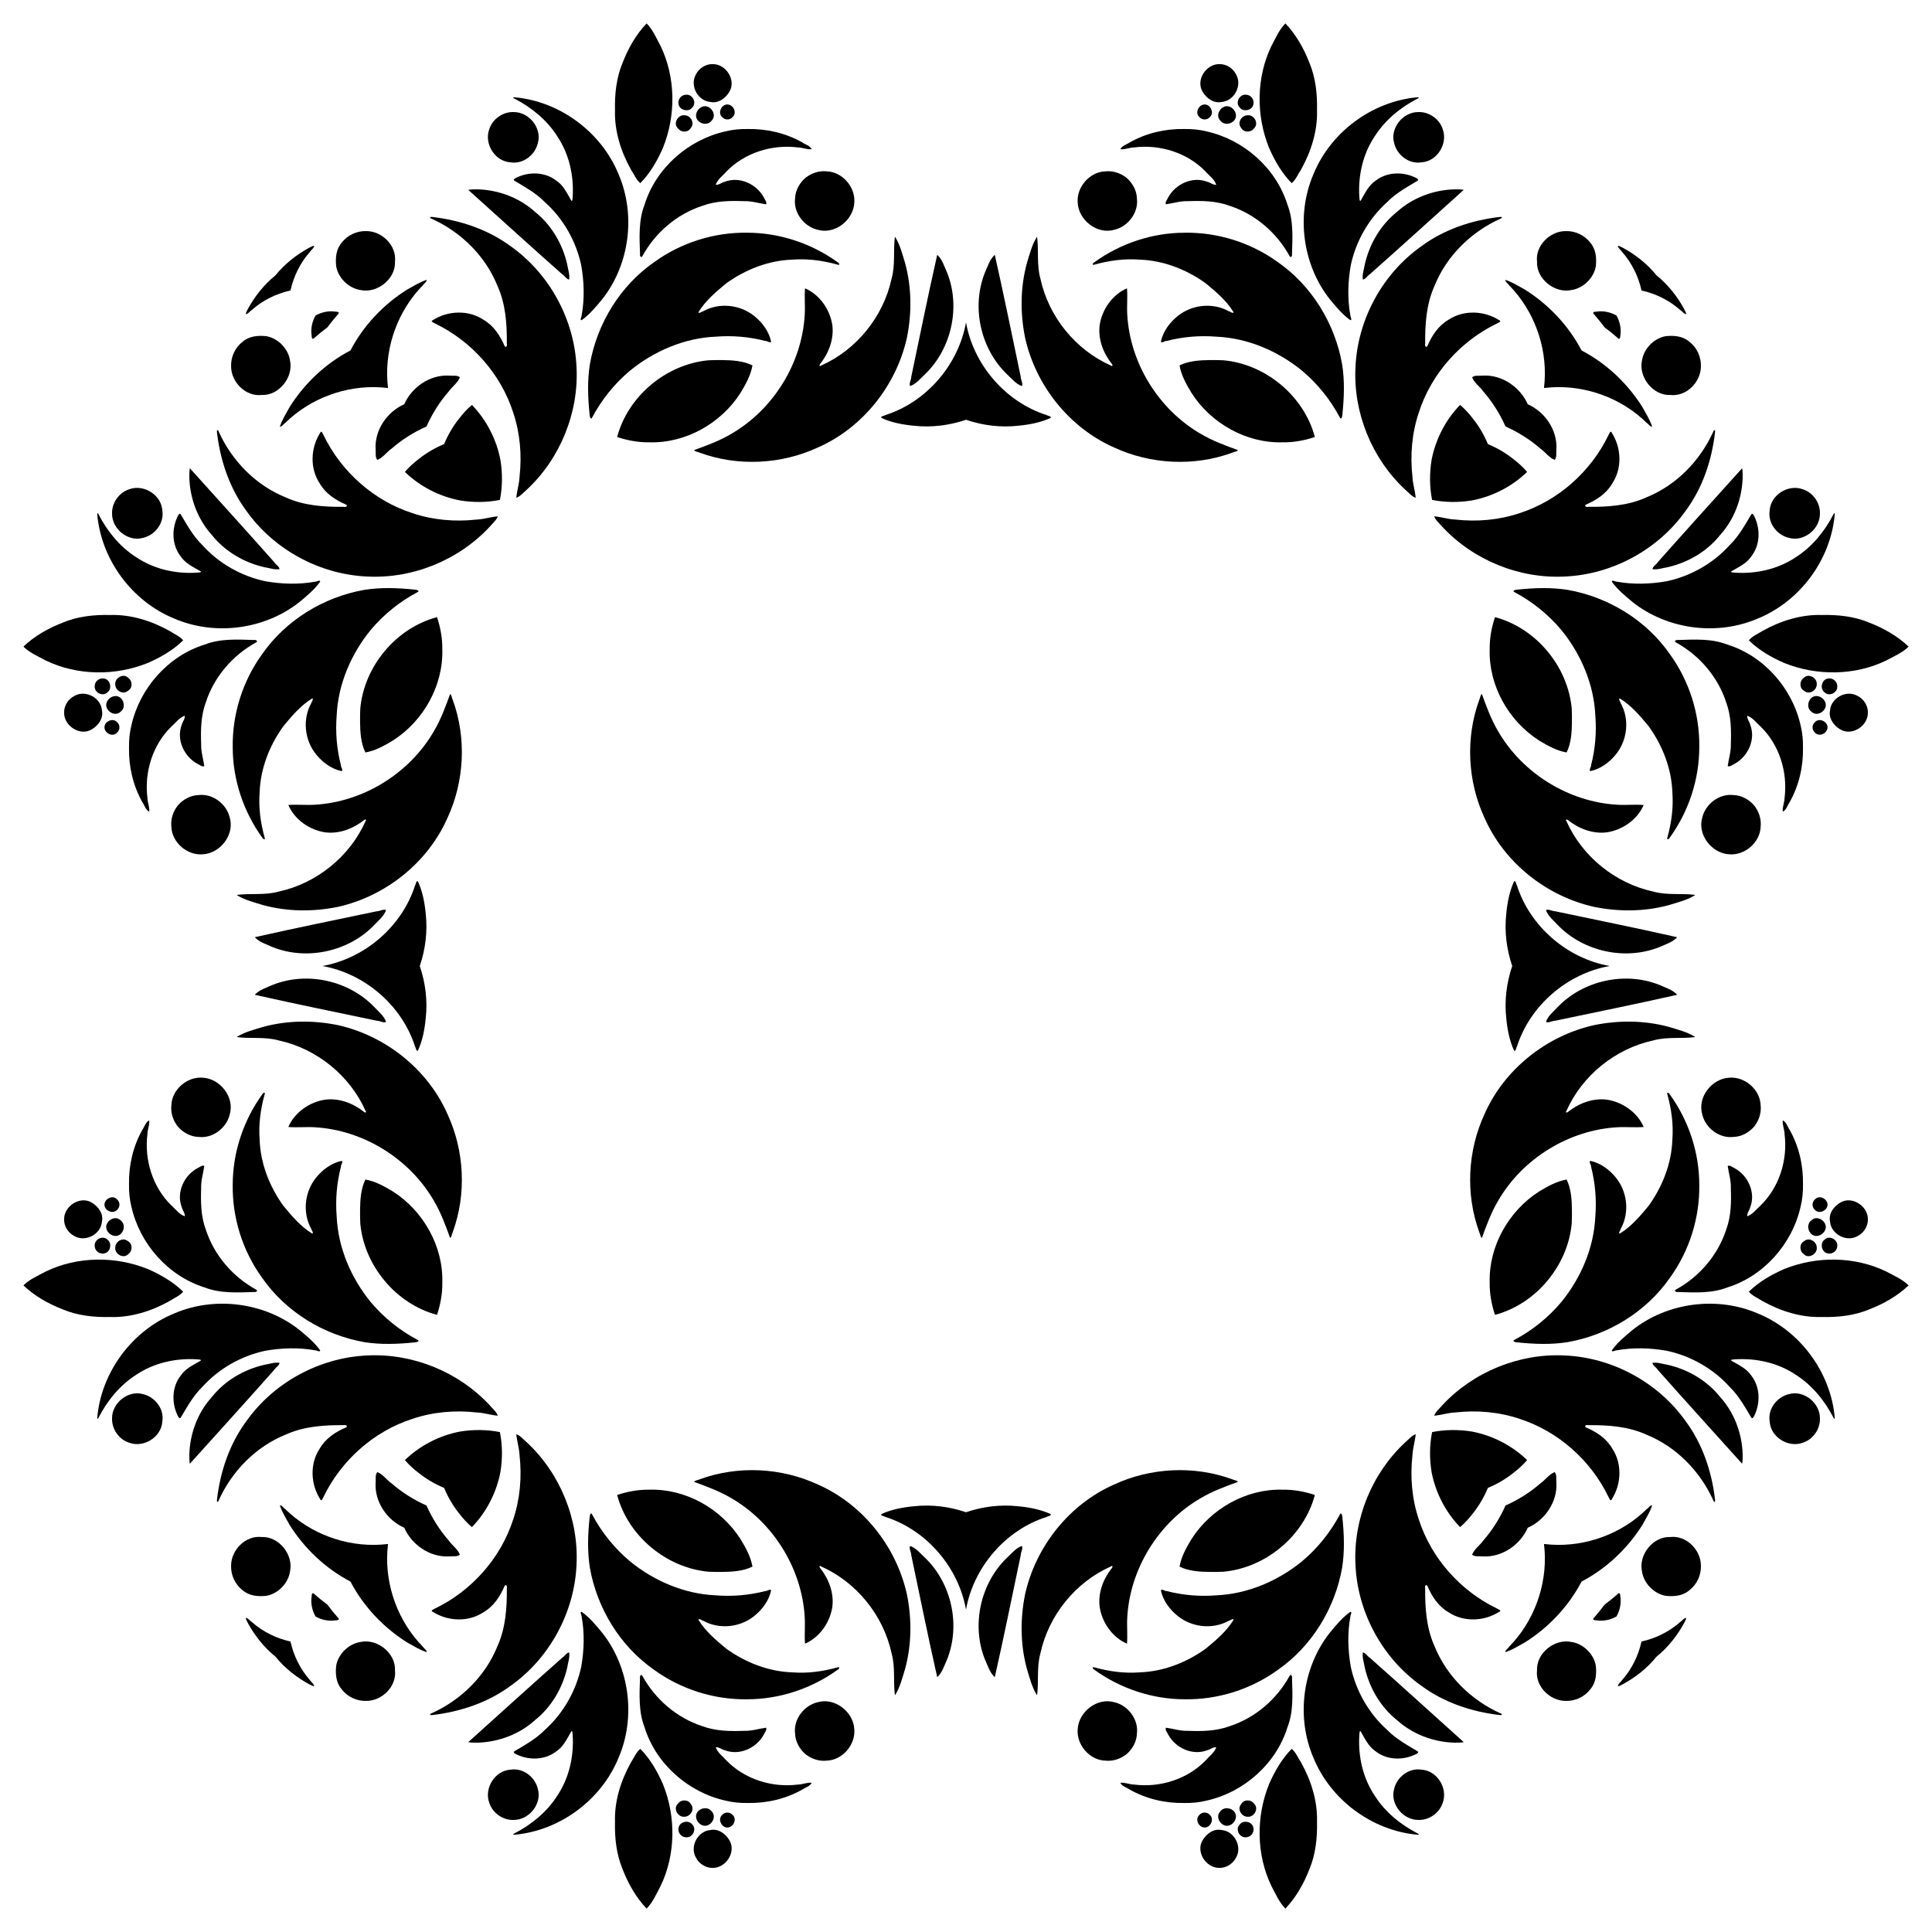 <?xml version="1.0" encoding="utf-8"?>

<!DOCTYPE svg PUBLIC "-//W3C//DTD SVG 1.1//EN" "http://www.w3.org/Graphics/SVG/1.1/DTD/svg11.dtd">
<svg version="1.1" id="Layer_1" xmlns="http://www.w3.org/2000/svg" xmlns:xlink="http://www.w3.org/1999/xlink" x="0px" y="0px"
	 viewBox="0 0 1639.867 1639.867" enable-background="new 0 0 1639.867 1639.867" xml:space="preserve">
<g>
	<path d="M1096.364,155.457c3.567-2.909,5.472-7.805,8.04-11.655c8.478-15.294,14.005-32.622,13.459-50.252
		c0.321-13.688-1.14-27.551-6.457-40.283c-4.734-12.153-11.316-23.911-20.336-33.333l-0.108,0.02l-0.001,0
		c-5.197,5.212-8.177,12.354-11.657,18.781c-13.04,26.805-13.285,59.207-2.163,86.697
		C1081.875,136.332,1088.011,146.967,1096.364,155.457z"/>
	<path d="M155.457,543.504c-2.909-3.567-7.805-5.472-11.655-8.04c-15.294-8.478-32.622-14.005-50.252-13.459
		c-13.688-0.321-27.551,1.14-40.283,6.457c-12.153,4.734-23.911,11.316-33.333,20.336l0.02,0.108l0,0.001
		c5.212,5.197,12.354,8.177,18.781,11.657c26.805,13.039,59.207,13.285,86.697,2.163
		C136.332,557.992,146.967,551.856,155.457,543.504z"/>
	<path d="M543.504,1484.41c-3.567,2.909-5.472,7.805-8.04,11.655c-8.478,15.295-14.005,32.622-13.459,50.252
		c-0.321,13.688,1.14,27.551,6.457,40.283c4.734,12.153,11.316,23.911,20.336,33.333l0.108-0.02l0.001,0
		c5.197-5.212,8.177-12.354,11.657-18.781c13.039-26.805,13.285-59.207,2.163-86.697
		C557.992,1503.535,551.856,1492.9,543.504,1484.41z"/>
	<path d="M1484.41,1096.364c2.909,3.567,7.805,5.472,11.655,8.04c15.295,8.478,32.622,14.005,50.252,13.459
		c13.688,0.321,27.551-1.14,40.283-6.457c12.153-4.734,23.911-11.316,33.333-20.336l-0.02-0.108l0-0.001
		c-5.212-5.197-12.354-8.177-18.781-11.657c-26.805-13.04-59.207-13.285-86.697-2.163
		C1503.535,1081.875,1492.9,1088.011,1484.41,1096.364z"/>
	<path d="M1484.41,543.504c2.909-3.567,7.805-5.472,11.655-8.04c15.295-8.478,32.622-14.005,50.252-13.459
		c13.688-0.321,27.551,1.14,40.283,6.457c12.153,4.734,23.911,11.316,33.333,20.336l-0.02,0.108l0,0.001
		c-5.212,5.197-12.354,8.177-18.781,11.657c-26.805,13.039-59.207,13.285-86.697,2.163
		C1503.535,557.992,1492.9,551.856,1484.41,543.504z"/>
	<path d="M543.504,155.457c-3.567-2.909-5.472-7.805-8.04-11.655c-8.478-15.294-14.005-32.622-13.459-50.252
		c-0.321-13.688,1.14-27.551,6.457-40.283c4.734-12.153,11.316-23.911,20.336-33.333l0.108,0.02l0.001,0
		c5.197,5.212,8.177,12.354,11.657,18.781c13.039,26.805,13.285,59.207,2.163,86.697
		C557.992,136.332,551.856,146.967,543.504,155.457z"/>
	<path d="M155.457,1096.364c-2.909,3.567-7.805,5.472-11.655,8.04c-15.294,8.478-32.622,14.005-50.252,13.459
		c-13.688,0.321-27.551-1.14-40.283-6.457c-12.153-4.734-23.911-11.316-33.333-20.336l0.02-0.108l0-0.001
		c5.212-5.197,12.354-8.177,18.781-11.657c26.805-13.04,59.207-13.285,86.697-2.163
		C136.332,1081.875,146.967,1088.011,155.457,1096.364z"/>
	<path d="M1096.364,1484.41c3.567,2.909,5.472,7.805,8.04,11.655c8.478,15.295,14.005,32.622,13.459,50.252
		c0.321,13.688-1.14,27.551-6.457,40.283c-4.734,12.153-11.316,23.911-20.336,33.333l-0.108-0.02l-0.001,0
		c-5.197-5.212-8.177-12.354-11.657-18.781c-13.04-26.805-13.285-59.207-2.163-86.697
		C1081.875,1503.535,1088.011,1492.9,1096.364,1484.41z"/>
	<path d="M1128.758,254.053c5.245,6.353,10.671,12.874,17.375,17.701c1.956,0.024-0.139-3.116,0.036-4.089
		c-2.573-14.028-2.107-28.633,0.38-42.641c4.425-20.538,15.276-39.545,30.954-53.577c7.321-7.49,16.541-12.543,25.433-17.857
		c2.505-1.419-1.516-2.838-2.637-3.364c-10.524-4.653-23.466-4.099-32.71,3.16c-6.092,4.065-9.089,10.837-12.643,16.91
		c-1.227,1.163-0.939-2.613-1.166-3.186c-1.13-17.971,2.985-36.377,13.076-51.423c8.815-13.899,21.927-24.556,36.458-32.036
		c1.494-0.643,0.981-1.315-0.387-1.071l0,0c-38.326,3.48-73.429,29.528-88.014,65.123
		C1099.962,182.246,1105.424,224.516,1128.758,254.053z"/>
	<path d="M254.053,511.109c6.353-5.245,12.874-10.671,17.701-17.375c0.024-1.956-3.116,0.139-4.089-0.036
		c-14.028,2.573-28.633,2.107-42.641-0.38c-20.538-4.425-39.545-15.276-53.577-30.954c-7.49-7.321-12.543-16.54-17.857-25.433
		c-1.419-2.505-2.838,1.516-3.364,2.637c-4.653,10.524-4.099,23.466,3.16,32.71c4.065,6.092,10.837,9.089,16.91,12.643
		c1.163,1.227-2.613,0.939-3.186,1.166c-17.971,1.13-36.377-2.986-51.423-13.076c-13.899-8.815-24.556-21.926-32.036-36.458
		c-0.643-1.494-1.315-0.981-1.071,0.387l0,0c3.48,38.326,29.528,73.429,65.123,88.014
		C182.246,539.905,224.516,534.443,254.053,511.109z"/>
	<path d="M511.109,1385.814c-5.245-6.353-10.671-12.874-17.375-17.701c-1.956-0.024,0.139,3.116-0.036,4.089
		c2.573,14.028,2.107,28.633-0.38,42.641c-4.425,20.538-15.276,39.545-30.954,53.577c-7.321,7.49-16.54,12.543-25.433,17.857
		c-2.505,1.419,1.516,2.838,2.637,3.364c10.524,4.653,23.466,4.099,32.71-3.16c6.092-4.065,9.089-10.837,12.643-16.91
		c1.227-1.163,0.939,2.613,1.166,3.186c1.13,17.971-2.986,36.377-13.076,51.423c-8.815,13.899-21.926,24.556-36.458,32.036
		c-1.494,0.643-0.981,1.315,0.387,1.071l0,0c38.326-3.48,73.429-29.528,88.014-65.123
		C539.905,1457.622,534.443,1415.351,511.109,1385.814z"/>
	<path d="M1385.814,1128.758c-6.353,5.245-12.874,10.671-17.701,17.375c-0.024,1.956,3.116-0.139,4.089,0.036
		c14.028-2.573,28.633-2.107,42.641,0.38c20.538,4.425,39.545,15.276,53.577,30.954c7.49,7.321,12.543,16.541,17.857,25.433
		c1.419,2.505,2.838-1.516,3.364-2.637c4.653-10.524,4.099-23.466-3.16-32.71c-4.065-6.092-10.837-9.089-16.91-12.643
		c-1.163-1.227,2.613-0.939,3.186-1.166c17.971-1.13,36.377,2.985,51.423,13.076c13.899,8.815,24.556,21.927,32.036,36.458
		c0.643,1.494,1.315,0.981,1.071-0.387l0,0c-3.48-38.326-29.528-73.429-65.123-88.014
		C1457.622,1099.962,1415.351,1105.424,1385.814,1128.758z"/>
	<path d="M1385.814,511.109c-6.353-5.245-12.874-10.671-17.701-17.375c-0.024-1.956,3.116,0.139,4.089-0.036
		c14.028,2.573,28.633,2.107,42.641-0.38c20.538-4.425,39.545-15.276,53.577-30.954c7.49-7.321,12.543-16.54,17.857-25.433
		c1.419-2.505,2.838,1.516,3.364,2.637c4.653,10.524,4.099,23.466-3.16,32.71c-4.065,6.092-10.837,9.089-16.91,12.643
		c-1.163,1.227,2.613,0.939,3.186,1.166c17.971,1.13,36.377-2.986,51.423-13.076c13.899-8.815,24.556-21.926,32.036-36.458
		c0.643-1.494,1.315-0.981,1.071,0.387l0,0c-3.48,38.326-29.528,73.429-65.123,88.014
		C1457.622,539.905,1415.351,534.443,1385.814,511.109z"/>
	<path d="M511.109,254.053c-5.245,6.353-10.671,12.874-17.375,17.701c-1.956,0.024,0.139-3.116-0.036-4.089
		c2.573-14.028,2.107-28.633-0.38-42.641c-4.425-20.538-15.276-39.545-30.954-53.577c-7.321-7.49-16.54-12.543-25.433-17.857
		c-2.505-1.419,1.516-2.838,2.637-3.364c10.524-4.653,23.466-4.099,32.71,3.16c6.092,4.065,9.089,10.837,12.643,16.91
		c1.227,1.163,0.939-2.613,1.166-3.186c1.13-17.971-2.986-36.377-13.076-51.423c-8.815-13.899-21.926-24.556-36.458-32.036
		c-1.494-0.643-0.981-1.315,0.387-1.071l0,0c38.326,3.48,73.429,29.528,88.014,65.123
		C539.905,182.246,534.443,224.516,511.109,254.053z"/>
	<path d="M254.053,1128.758c6.353,5.245,12.874,10.671,17.701,17.375c0.024,1.956-3.116-0.139-4.089,0.036
		c-14.028-2.573-28.633-2.107-42.641,0.38c-20.538,4.425-39.545,15.276-53.577,30.954c-7.49,7.321-12.543,16.541-17.857,25.433
		c-1.419,2.505-2.838-1.516-3.364-2.637c-4.653-10.524-4.099-23.466,3.16-32.71c4.065-6.092,10.837-9.089,16.91-12.643
		c1.163-1.227-2.613-0.939-3.186-1.166c-17.971-1.13-36.377,2.985-51.423,13.076c-13.899,8.815-24.556,21.927-32.036,36.458
		c-0.643,1.494-1.315,0.981-1.071-0.387l0,0c3.48-38.326,29.528-73.429,65.123-88.014
		C182.246,1099.962,224.516,1105.424,254.053,1128.758z"/>
	<path d="M1128.758,1385.814c5.245-6.353,10.671-12.874,17.375-17.701c1.956-0.024-0.139,3.116,0.036,4.089
		c-2.573,14.028-2.107,28.633,0.38,42.641c4.425,20.538,15.276,39.545,30.954,53.577c7.321,7.49,16.541,12.543,25.433,17.857
		c2.505,1.419-1.516,2.838-2.637,3.364c-10.524,4.653-23.466,4.099-32.71-3.16c-6.092-4.065-9.089-10.837-12.643-16.91
		c-1.227-1.163-0.939,2.613-1.166,3.186c-1.13,17.971,2.985,36.377,13.076,51.423c8.815,13.899,21.927,24.556,36.458,32.036
		c1.494,0.643,0.981,1.315-0.387,1.071l0,0c-38.326-3.48-73.429-29.528-88.014-65.123
		C1099.962,1457.622,1105.424,1415.351,1128.758,1385.814z"/>
	<path d="M1183.356,121.516c2.39,10.172,12.658,18.034,23.228,16.257c13.132-0.765,22.418-15.585,18.088-27.838
		c-2.696-8.846-11.626-15.199-20.875-14.816C1190.745,95.076,1179.657,108.807,1183.356,121.516z"/>
	<path d="M121.516,456.511c10.172-2.39,18.034-12.658,16.257-23.228c-0.765-13.132-15.585-22.418-27.838-18.088
		c-8.846,2.696-15.199,11.626-14.816,20.876C95.076,449.123,108.807,460.21,121.516,456.511z"/>
	<path d="M456.511,1518.351c-2.39-10.172-12.658-18.034-23.228-16.257c-13.132,0.765-22.418,15.585-18.088,27.838
		c2.696,8.846,11.626,15.199,20.876,14.816C449.123,1544.791,460.21,1531.06,456.511,1518.351z"/>
	<path d="M1518.351,1183.356c-10.172,2.39-18.034,12.658-16.257,23.228c0.765,13.132,15.585,22.418,27.838,18.088
		c8.846-2.696,15.199-11.626,14.816-20.875C1544.791,1190.745,1531.06,1179.657,1518.351,1183.356z"/>
	<path d="M1518.351,456.511c-10.172-2.39-18.034-12.658-16.257-23.228c0.765-13.132,15.585-22.418,27.838-18.088
		c8.846,2.696,15.199,11.626,14.816,20.876C1544.791,449.123,1531.06,460.21,1518.351,456.511z"/>
	<path d="M456.511,121.516c-2.39,10.172-12.658,18.034-23.228,16.257c-13.132-0.765-22.418-15.585-18.088-27.838
		c2.696-8.846,11.626-15.199,20.876-14.816C449.123,95.076,460.21,108.807,456.511,121.516z"/>
	<path d="M121.516,1183.356c10.172,2.39,18.034,12.658,16.257,23.228c-0.765,13.132-15.585,22.418-27.838,18.088
		c-8.846-2.696-15.199-11.626-14.816-20.875C95.076,1190.745,108.807,1179.657,121.516,1183.356z"/>
	<path d="M1183.356,1518.351c2.39-10.172,12.658-18.034,23.228-16.257c13.132,0.765,22.418,15.585,18.088,27.838
		c-2.696,8.846-11.626,15.199-20.875,14.816C1190.745,1544.791,1179.657,1531.06,1183.356,1518.351z"/>
	<path d="M1036.83,86.548c10.714-0.795,17.683-13.799,12.467-23.173c-2.665-5.46-8.497-9.22-14.627-8.954
		c-11.087,0.072-19.825,13.558-13.939,23.412C1023.963,83.352,1030.106,87.973,1036.83,86.548z"/>
	<path d="M86.548,603.037c-0.795-10.714-13.799-17.683-23.173-12.467c-5.46,2.665-9.22,8.497-8.954,14.627
		c0.072,11.087,13.558,19.825,23.412,13.939C83.352,615.904,87.973,609.761,86.548,603.037z"/>
	<path d="M603.037,1553.319c-10.714,0.795-17.683,13.799-12.467,23.173c2.665,5.46,8.497,9.22,14.627,8.954
		c11.087-0.072,19.825-13.558,13.939-23.412C615.904,1556.515,609.761,1551.894,603.037,1553.319z"/>
	<path d="M1553.319,1036.83c0.795,10.714,13.799,17.683,23.173,12.467c5.46-2.665,9.22-8.497,8.954-14.627
		c-0.072-11.087-13.558-19.825-23.412-13.939C1556.515,1023.963,1551.894,1030.106,1553.319,1036.83z"/>
	<path d="M1553.319,603.037c0.795-10.714,13.799-17.683,23.173-12.467c5.46,2.665,9.22,8.497,8.954,14.627
		c-0.072,11.087-13.558,19.825-23.412,13.939C1556.515,615.904,1551.894,609.761,1553.319,603.037z"/>
	<path d="M603.037,86.548c-10.714-0.795-17.683-13.799-12.467-23.173c2.665-5.46,8.497-9.22,14.627-8.954
		c11.087,0.072,19.825,13.558,13.939,23.412C615.904,83.352,609.761,87.973,603.037,86.548z"/>
	<path d="M86.548,1036.83c-0.795,10.714-13.799,17.683-23.173,12.467c-5.46-2.665-9.22-8.497-8.954-14.627
		c0.072-11.087,13.558-19.825,23.412-13.939C83.352,1023.963,87.973,1030.106,86.548,1036.83z"/>
	<path d="M1036.83,1553.319c10.714,0.795,17.683,13.799,12.467,23.173c-2.665,5.46-8.497,9.22-14.627,8.954
		c-11.087-0.072-19.825-13.558-13.939-23.412C1023.963,1556.515,1030.106,1551.894,1036.83,1553.319z"/>
	<path d="M1052.419,91.402c2.329,3.224,7.884,2.641,10.234-0.217c2.786-3.513,1.209-8.872-2.961-10.369
		c-0.865-0.332-1.801-0.482-2.727-0.432h0C1051.584,80.38,1048.317,87.663,1052.419,91.402z"/>
	<path d="M91.402,587.448c3.224-2.329,2.641-7.884-0.217-10.234c-3.513-2.786-8.872-1.209-10.369,2.961
		c-0.332,0.865-0.482,1.801-0.432,2.727v0C80.38,588.283,87.663,591.55,91.402,587.448z"/>
	<path d="M587.448,1548.465c-2.329-3.224-7.884-2.641-10.234,0.217c-2.786,3.513-1.209,8.872,2.961,10.369
		c0.865,0.332,1.801,0.482,2.727,0.432h0C588.283,1559.487,591.55,1552.204,587.448,1548.465z"/>
	<path d="M1548.465,1052.419c-3.224,2.329-2.641,7.884,0.217,10.234c3.513,2.786,8.872,1.209,10.369-2.961
		c0.332-0.865,0.482-1.801,0.432-2.727v0C1559.487,1051.584,1552.204,1048.317,1548.465,1052.419z"/>
	<path d="M1548.465,587.448c-3.224-2.329-2.641-7.884,0.217-10.234c3.513-2.786,8.872-1.209,10.369,2.961
		c0.332,0.865,0.482,1.801,0.432,2.727v0C1559.487,588.283,1552.204,591.55,1548.465,587.448z"/>
	<path d="M587.448,91.402c-2.329,3.224-7.884,2.641-10.234-0.217c-2.786-3.513-1.209-8.872,2.961-10.369
		c0.865-0.332,1.801-0.482,2.727-0.432h0C588.283,80.38,591.55,87.663,587.448,91.402z"/>
	<path d="M91.402,1052.419c3.224,2.329,2.641,7.884-0.217,10.234c-3.513,2.786-8.872,1.209-10.369-2.961
		c-0.332-0.865-0.482-1.801-0.432-2.727v0C80.38,1051.584,87.663,1048.317,91.402,1052.419z"/>
	<path d="M1052.419,1548.465c2.329-3.224,7.884-2.641,10.234,0.217c2.786,3.513,1.209,8.872-2.961,10.369
		c-0.865,0.332-1.801,0.482-2.727,0.432h0C1051.584,1559.487,1048.317,1552.204,1052.419,1548.465z"/>
	<path d="M1035.779,102.342c3.859,5.397,13.586,2.161,13.302-4.508c-0.163-4.029-3.901-7.935-8.04-7.701
		C1035.527,90.647,1031.478,98.003,1035.779,102.342z"/>
	<path d="M102.342,604.089c5.397-3.859,2.161-13.586-4.508-13.302c-4.029,0.164-7.935,3.901-7.701,8.04
		C90.647,604.34,98.003,608.389,102.342,604.089z"/>
	<path d="M604.089,1537.525c-3.859-5.397-13.586-2.161-13.302,4.508c0.164,4.029,3.901,7.935,8.04,7.701
		C604.34,1549.22,608.389,1541.865,604.089,1537.525z"/>
	<path d="M1537.525,1035.779c-5.397,3.859-2.161,13.586,4.508,13.302c4.029-0.163,7.935-3.901,7.701-8.04
		C1549.22,1035.527,1541.865,1031.478,1537.525,1035.779z"/>
	<path d="M1537.525,604.089c-5.397-3.859-2.161-13.586,4.508-13.302c4.029,0.164,7.935,3.901,7.701,8.04
		C1549.22,604.34,1541.865,608.389,1537.525,604.089z"/>
	<path d="M604.089,102.342c-3.859,5.397-13.586,2.161-13.302-4.508c0.164-4.029,3.901-7.935,8.04-7.701
		C604.34,90.647,608.389,98.003,604.089,102.342z"/>
	<path d="M102.342,1035.779c5.397,3.859,2.161,13.586-4.508,13.302c-4.029-0.163-7.935-3.901-7.701-8.04
		C90.647,1035.527,98.003,1031.478,102.342,1035.779z"/>
	<path d="M1035.779,1537.525c3.859-5.397,13.586-2.161,13.302,4.508c-0.163,4.029-3.901,7.935-8.04,7.701
		C1035.527,1549.22,1031.478,1541.865,1035.779,1537.525z"/>
	<path d="M1053.409,108.417c2.21,4.269,8.393,4.262,11.052,0.481c4.348-4.01,0.019-11.625-5.486-11.079v0
		C1053.87,97.792,1049.848,104.185,1053.409,108.417z"/>
	<path d="M108.417,586.458c4.269-2.21,4.262-8.393,0.481-11.052c-4.01-4.348-11.625-0.019-11.079,5.486h0
		C97.792,585.997,104.185,590.019,108.417,586.458z"/>
	<path d="M586.458,1531.45c-2.21-4.269-8.393-4.262-11.052-0.481c-4.348,4.01-0.019,11.625,5.486,11.079l0,0
		C585.997,1542.075,590.019,1535.682,586.458,1531.45z"/>
	<path d="M1531.45,1053.409c-4.269,2.21-4.262,8.393-0.481,11.052c4.01,4.348,11.625,0.019,11.079-5.486l0,0
		C1542.075,1053.87,1535.682,1049.848,1531.45,1053.409z"/>
	<path d="M1531.45,586.458c-4.269-2.21-4.262-8.393-0.481-11.052c4.01-4.348,11.625-0.019,11.079,5.486l0,0
		C1542.075,585.997,1535.682,590.019,1531.45,586.458z"/>
	<path d="M586.458,108.417c-2.21,4.269-8.393,4.262-11.052,0.481c-4.348-4.01-0.019-11.625,5.486-11.079v0
		C585.997,97.792,590.019,104.185,586.458,108.417z"/>
	<path d="M108.417,1053.409c4.269,2.21,4.262,8.393,0.481,11.052c-4.01,4.348-11.625,0.019-11.079-5.486h0
		C97.792,1053.87,104.185,1049.848,108.417,1053.409z"/>
	<path d="M1053.409,1531.45c2.21-4.269,8.393-4.262,11.052-0.481c4.348,4.01,0.019,11.625-5.486,11.079l0,0
		C1053.87,1542.075,1049.848,1535.682,1053.409,1531.45z"/>
	<path d="M1027.093,99.189c3.716-3.596,0.315-10.501-4.541-10.534c-5.156,0.125-8.535,6.911-4.587,10.656
		C1020.418,102.128,1024.736,102.089,1027.093,99.189z"/>
	<path d="M99.189,612.774c-3.596-3.716-10.501-0.315-10.534,4.541c0.125,5.156,6.911,8.535,10.656,4.587
		C102.128,619.449,102.089,615.131,99.189,612.774z"/>
	<path d="M612.774,1540.679c-3.716,3.596-0.315,10.501,4.541,10.534c5.156-0.125,8.535-6.911,4.587-10.656
		C619.449,1537.74,615.131,1537.778,612.774,1540.679z"/>
	<path d="M1540.679,1027.093c3.596,3.716,10.501,0.315,10.534-4.541c-0.125-5.156-6.911-8.535-10.656-4.587
		C1537.74,1020.418,1537.778,1024.736,1540.679,1027.093z"/>
	<path d="M1540.679,612.774c3.596-3.716,10.501-0.315,10.534,4.541c-0.125,5.156-6.911,8.535-10.656,4.587
		C1537.74,619.449,1537.778,615.131,1540.679,612.774z"/>
	<path d="M612.774,99.189c-3.716-3.596-0.315-10.501,4.541-10.534c5.156,0.125,8.535,6.911,4.587,10.656
		C619.449,102.128,615.131,102.089,612.774,99.189z"/>
	<path d="M99.189,1027.093c-3.596,3.716-10.501,0.315-10.534-4.541c0.125-5.156,6.911-8.535,10.656-4.587
		C102.128,1020.418,102.089,1024.736,99.189,1027.093z"/>
	<path d="M1027.093,1540.679c3.716,3.596,0.315,10.501-4.541,10.534c-5.156-0.125-8.535-6.911-4.587-10.656
		C1020.418,1537.74,1024.736,1537.778,1027.093,1540.679z"/>
	<path d="M962.56,125.151c21.919-2.788,45.161,4.411,60.676,20.385c3.072,3.588,7.598,6.637,9.097,11.243
		c-2.302,0.533-5.202-1.988-7.655-2.491c-12.417-4.845-26.86,1.843-33.077,13.198c-0.671,1.724-2.995,4.085-1.938,5.921
		c6.122-0.842,12.284-2.905,18.609-2.663c11.967-0.428,24.182-0.27,35.544,3.988c21.569,6.994,39.956,22.827,50.786,42.675
		c1.243,2.035,2.387-0.469,2.032-1.847c0.456-13.971,1.334-28.453-3.833-41.76c-9.637-31.088-37.069-55.239-68.666-62.279
		c-6.188-1.566-12.579-2.114-18.951-2.017l0,0c-16.099-0.292-32.204,3.43-46.262,11.363c-2.551,1.796-6.637,2.802-7.972,5.757
		C954.661,127.204,958.687,125.168,962.56,125.151z"/>
	<path d="M125.151,677.308c-2.788-21.919,4.411-45.161,20.385-60.676c3.588-3.072,6.637-7.598,11.243-9.097
		c0.533,2.302-1.988,5.202-2.491,7.655c-4.845,12.417,1.843,26.86,13.198,33.077c1.724,0.671,4.085,2.995,5.921,1.937
		c-0.842-6.122-2.905-12.284-2.663-18.609c-0.428-11.967-0.27-24.182,3.988-35.544c6.994-21.569,22.827-39.956,42.675-50.786
		c2.035-1.243-0.469-2.387-1.847-2.032c-13.971-0.456-28.453-1.334-41.76,3.833c-31.088,9.637-55.239,37.069-62.279,68.666
		c-1.566,6.188-2.114,12.579-2.017,18.951l0,0c-0.292,16.099,3.43,32.204,11.363,46.262c1.796,2.551,2.802,6.637,5.757,7.972
		C127.204,685.206,125.168,681.18,125.151,677.308z"/>
	<path d="M677.308,1514.717c-21.919,2.788-45.161-4.411-60.676-20.385c-3.072-3.588-7.598-6.637-9.097-11.243
		c2.302-0.533,5.202,1.988,7.655,2.491c12.417,4.845,26.86-1.843,33.077-13.198c0.671-1.724,2.995-4.085,1.937-5.921
		c-6.122,0.842-12.284,2.905-18.609,2.663c-11.967,0.428-24.182,0.27-35.544-3.988c-21.569-6.994-39.956-22.827-50.786-42.675
		c-1.243-2.035-2.387,0.469-2.032,1.847c-0.456,13.971-1.334,28.453,3.833,41.76c9.637,31.088,37.069,55.239,68.666,62.279
		c6.188,1.566,12.579,2.114,18.951,2.017l0,0c16.099,0.292,32.204-3.43,46.262-11.363c2.551-1.796,6.637-2.802,7.972-5.757
		C685.206,1512.664,681.18,1514.699,677.308,1514.717z"/>
	<path d="M1514.717,962.56c2.788,21.919-4.411,45.161-20.385,60.676c-3.588,3.072-6.637,7.598-11.243,9.097
		c-0.533-2.302,1.988-5.202,2.491-7.655c4.845-12.417-1.843-26.86-13.198-33.077c-1.724-0.671-4.085-2.995-5.921-1.938
		c0.842,6.122,2.905,12.284,2.663,18.609c0.428,11.967,0.27,24.182-3.988,35.544c-6.994,21.569-22.827,39.956-42.675,50.786
		c-2.035,1.243,0.469,2.387,1.847,2.032c13.971,0.456,28.453,1.334,41.76-3.833c31.088-9.637,55.239-37.069,62.279-68.666
		c1.566-6.188,2.114-12.579,2.017-18.951l0,0c0.292-16.099-3.43-32.204-11.363-46.262c-1.796-2.551-2.802-6.637-5.757-7.972
		C1512.664,954.661,1514.699,958.687,1514.717,962.56z"/>
	<path d="M1514.717,677.308c2.788-21.919-4.411-45.161-20.385-60.676c-3.588-3.072-6.637-7.598-11.243-9.097
		c-0.533,2.302,1.988,5.202,2.491,7.655c4.845,12.417-1.843,26.86-13.198,33.077c-1.724,0.671-4.085,2.995-5.921,1.937
		c0.842-6.122,2.905-12.284,2.663-18.609c0.428-11.967,0.27-24.182-3.988-35.544c-6.994-21.569-22.827-39.956-42.675-50.786
		c-2.035-1.243,0.469-2.387,1.847-2.032c13.971-0.456,28.453-1.334,41.76,3.833c31.088,9.637,55.239,37.069,62.279,68.666
		c1.566,6.188,2.114,12.579,2.017,18.951l0,0c0.292,16.099-3.43,32.204-11.363,46.262c-1.796,2.551-2.802,6.637-5.757,7.972
		C1512.664,685.206,1514.699,681.18,1514.717,677.308z"/>
	<path d="M677.308,125.151c-21.919-2.788-45.161,4.411-60.676,20.385c-3.072,3.588-7.598,6.637-9.097,11.243
		c2.302,0.533,5.202-1.988,7.655-2.491c12.417-4.845,26.86,1.843,33.077,13.198c0.671,1.724,2.995,4.085,1.937,5.921
		c-6.122-0.842-12.284-2.905-18.609-2.663c-11.967-0.428-24.182-0.27-35.544,3.988c-21.569,6.994-39.956,22.827-50.786,42.675
		c-1.243,2.035-2.387-0.469-2.032-1.847c-0.456-13.971-1.334-28.453,3.833-41.76c9.637-31.088,37.069-55.239,68.666-62.279
		c6.188-1.566,12.579-2.114,18.951-2.017l0,0c16.099-0.292,32.204,3.43,46.262,11.363c2.551,1.796,6.637,2.802,7.972,5.757
		C685.206,127.204,681.18,125.168,677.308,125.151z"/>
	<path d="M125.151,962.56c-2.788,21.919,4.411,45.161,20.385,60.676c3.588,3.072,6.637,7.598,11.243,9.097
		c0.533-2.302-1.988-5.202-2.491-7.655c-4.845-12.417,1.843-26.86,13.198-33.077c1.724-0.671,4.085-2.995,5.921-1.938
		c-0.842,6.122-2.905,12.284-2.663,18.609c-0.428,11.967-0.27,24.182,3.988,35.544c6.994,21.569,22.827,39.956,42.675,50.786
		c2.035,1.243-0.469,2.387-1.847,2.032c-13.971,0.456-28.453,1.334-41.76-3.833c-31.088-9.637-55.239-37.069-62.279-68.666
		c-1.566-6.188-2.114-12.579-2.017-18.951l0,0c-0.292-16.099,3.43-32.204,11.363-46.262c1.796-2.551,2.802-6.637,5.757-7.972
		C127.204,954.661,125.168,958.687,125.151,962.56z"/>
	<path d="M962.56,1514.717c21.919,2.788,45.161-4.411,60.676-20.385c3.072-3.588,7.598-6.637,9.097-11.243
		c-2.302-0.533-5.202,1.988-7.655,2.491c-12.417,4.845-26.86-1.843-33.077-13.198c-0.671-1.724-2.995-4.085-1.938-5.921
		c6.122,0.842,12.284,2.905,18.609,2.663c11.967,0.428,24.182,0.27,35.544-3.988c21.569-6.994,39.956-22.827,50.786-42.675
		c1.243-2.035,2.387,0.469,2.032,1.847c0.456,13.971,1.334,28.453-3.833,41.76c-9.637,31.088-37.069,55.239-68.666,62.279
		c-6.188,1.566-12.579,2.114-18.951,2.017l0,0c-16.099,0.292-32.204-3.43-46.262-11.363c-2.551-1.796-6.637-2.802-7.972-5.757
		C954.661,1512.664,958.687,1514.699,962.56,1514.717z"/>
	<path d="M1158.43,224.396c-0.661,4.193-2.344,8.675-1.643,12.881c2.285-0.172,3.828-3.336,5.833-4.434
		c26.761-23.711,53.211-47.773,79.796-71.683c-2.371-0.578-5.444-0.347-8.112-0.452l0,0c-17.758,0.564-35.346,7.148-48.566,19.142
		C1171.775,190.979,1162.387,207.078,1158.43,224.396z"/>
	<path d="M224.396,481.437c4.193,0.661,8.675,2.344,12.881,1.643c-0.172-2.285-3.336-3.828-4.434-5.833
		c-23.711-26.761-47.773-53.211-71.683-79.796c-0.578,2.371-0.347,5.444-0.452,8.112l0,0c0.564,17.758,7.148,35.346,19.142,48.566
		C190.979,468.093,207.078,477.48,224.396,481.437z"/>
	<path d="M481.437,1415.471c0.661-4.193,2.344-8.675,1.643-12.881c-2.285,0.172-3.828,3.336-5.833,4.434
		c-26.761,23.712-53.211,47.773-79.796,71.683c2.371,0.578,5.444,0.347,8.112,0.452l0,0c17.758-0.564,35.346-7.148,48.566-19.142
		C468.093,1448.889,477.48,1432.789,481.437,1415.471z"/>
	<path d="M1415.471,1158.43c-4.193-0.661-8.675-2.344-12.881-1.643c0.172,2.285,3.336,3.828,4.434,5.833
		c23.712,26.761,47.773,53.211,71.683,79.796c0.578-2.371,0.347-5.444,0.452-8.112l0,0c-0.564-17.758-7.148-35.346-19.142-48.566
		C1448.889,1171.775,1432.789,1162.387,1415.471,1158.43z"/>
	<path d="M1415.471,481.437c-4.193,0.661-8.675,2.344-12.881,1.643c0.172-2.285,3.336-3.828,4.434-5.833
		c23.712-26.761,47.773-53.211,71.683-79.796c0.578,2.371,0.347,5.444,0.452,8.112l0,0c-0.564,17.758-7.148,35.346-19.142,48.566
		C1448.889,468.093,1432.789,477.48,1415.471,481.437z"/>
	<path d="M481.437,224.396c0.661,4.193,2.344,8.675,1.643,12.881c-2.285-0.172-3.828-3.336-5.833-4.434
		c-26.761-23.711-53.211-47.773-79.796-71.683c2.371-0.578,5.444-0.347,8.112-0.452l0,0c17.758,0.564,35.346,7.148,48.566,19.142
		C468.093,190.979,477.48,207.078,481.437,224.396z"/>
	<path d="M224.396,1158.43c4.193-0.661,8.675-2.344,12.881-1.643c-0.172,2.285-3.336,3.828-4.434,5.833
		c-23.711,26.761-47.773,53.211-71.683,79.796c-0.578-2.371-0.347-5.444-0.452-8.112l0,0c0.564-17.758,7.148-35.346,19.142-48.566
		C190.979,1171.775,207.078,1162.387,224.396,1158.43z"/>
	<path d="M1158.43,1415.471c-0.661-4.193-2.344-8.675-1.643-12.881c2.285,0.172,3.828,3.336,5.833,4.434
		c26.761,23.712,53.211,47.773,79.796,71.683c-2.371,0.578-5.444,0.347-8.112,0.452l0,0c-17.758-0.564-35.346-7.148-48.566-19.142
		C1171.775,1448.889,1162.387,1432.789,1158.43,1415.471z"/>
	<path d="M1150.526,311.538c-2.056,38.7,13.903,77.864,42.335,104.2c2.73,2.298,5.474,5.681,8.753,6.786
		c-0.464-5.922-2.482-11.779-2.729-17.811c-2.063-18.381-0.496-37.153,5.448-54.709c10.575-32.815,35.288-60.494,66.299-75.434
		c1.006-0.66,4.471-1.737,1.864-2.812c-12.797-8.155-30.161-8.896-42.979-0.357c-8.553,4.904-14.192,13.425-17.916,22.291
		c-1.195,2-2.465-0.375-1.926-1.809c-0.16-16.791,0.984-34.022,8.055-49.505c10.21-25.263,31.002-45.554,55.698-56.702
		c1.119-0.174,2.215-1.709,0.405-1.53c-0.378,0.007-0.756-0.015-1.133,0.028c-23.656,2.789-47.024,10.577-66.296,24.844
		C1173.441,232.319,1152.297,271.212,1150.526,311.538z"/>
	<path d="M311.538,489.341c38.7,2.056,77.864-13.903,104.2-42.335c2.298-2.73,5.681-5.474,6.786-8.753
		c-5.922,0.464-11.779,2.482-17.811,2.729c-18.381,2.063-37.153,0.496-54.709-5.448c-32.815-10.575-60.494-35.288-75.434-66.299
		c-0.66-1.006-1.737-4.471-2.812-1.864c-8.155,12.797-8.896,30.161-0.357,42.979c4.904,8.553,13.425,14.192,22.291,17.916
		c2,1.195-0.375,2.465-1.809,1.925c-16.791,0.16-34.022-0.984-49.505-8.055c-25.263-10.21-45.554-31.002-56.702-55.698
		c-0.174-1.119-1.709-2.215-1.53-0.405c0.007,0.378-0.015,0.756,0.028,1.133c2.789,23.656,10.577,47.024,24.844,66.296
		C232.319,466.426,271.212,487.57,311.538,489.341z"/>
	<path d="M489.341,1328.33c2.056-38.7-13.903-77.864-42.335-104.2c-2.73-2.298-5.474-5.681-8.753-6.786
		c0.464,5.922,2.482,11.779,2.729,17.811c2.063,18.381,0.496,37.153-5.448,54.709c-10.575,32.815-35.288,60.494-66.299,75.434
		c-1.006,0.66-4.471,1.737-1.864,2.812c12.797,8.155,30.161,8.896,42.979,0.358c8.553-4.904,14.192-13.425,17.916-22.291
		c1.195-2,2.465,0.375,1.925,1.809c0.16,16.791-0.984,34.022-8.055,49.505c-10.21,25.263-31.002,45.554-55.698,56.702
		c-1.119,0.174-2.215,1.709-0.405,1.53c0.378-0.007,0.756,0.016,1.133-0.028c23.656-2.789,47.024-10.577,66.296-24.844
		C466.426,1407.548,487.57,1368.655,489.341,1328.33z"/>
	<path d="M1328.33,1150.526c-38.7-2.056-77.864,13.903-104.2,42.335c-2.298,2.73-5.681,5.474-6.786,8.753
		c5.922-0.464,11.779-2.482,17.811-2.729c18.381-2.063,37.153-0.496,54.709,5.448c32.815,10.575,60.494,35.288,75.434,66.299
		c0.66,1.006,1.737,4.471,2.812,1.864c8.155-12.797,8.896-30.161,0.358-42.979c-4.904-8.553-13.425-14.192-22.291-17.916
		c-2-1.195,0.375-2.465,1.809-1.926c16.791-0.16,34.022,0.984,49.505,8.055c25.263,10.21,45.554,31.002,56.702,55.698
		c0.174,1.119,1.709,2.215,1.53,0.405c-0.007-0.378,0.016-0.756-0.028-1.133c-2.789-23.656-10.577-47.024-24.844-66.296
		C1407.548,1173.441,1368.655,1152.297,1328.33,1150.526z"/>
	<path d="M1328.33,489.341c-38.7,2.056-77.864-13.903-104.2-42.335c-2.298-2.73-5.681-5.474-6.786-8.753
		c5.922,0.464,11.779,2.482,17.811,2.729c18.381,2.063,37.153,0.496,54.709-5.448c32.815-10.575,60.494-35.288,75.434-66.299
		c0.66-1.006,1.737-4.471,2.812-1.864c8.155,12.797,8.896,30.161,0.358,42.979c-4.904,8.553-13.425,14.192-22.291,17.916
		c-2,1.195,0.375,2.465,1.809,1.925c16.791,0.16,34.022-0.984,49.505-8.055c25.263-10.21,45.554-31.002,56.702-55.698
		c0.174-1.119,1.709-2.215,1.53-0.405c-0.007,0.378,0.016,0.756-0.028,1.133c-2.789,23.656-10.577,47.024-24.844,66.296
		C1407.548,466.426,1368.655,487.57,1328.33,489.341z"/>
	<path d="M489.341,311.538c2.056,38.7-13.903,77.864-42.335,104.2c-2.73,2.298-5.474,5.681-8.753,6.786
		c0.464-5.922,2.482-11.779,2.729-17.811c2.063-18.381,0.496-37.153-5.448-54.709c-10.575-32.815-35.288-60.494-66.299-75.434
		c-1.006-0.66-4.471-1.737-1.864-2.812c12.797-8.155,30.161-8.896,42.979-0.357c8.553,4.904,14.192,13.425,17.916,22.291
		c1.195,2,2.465-0.375,1.925-1.809c0.16-16.791-0.984-34.022-8.055-49.505c-10.21-25.263-31.002-45.554-55.698-56.702
		c-1.119-0.174-2.215-1.709-0.405-1.53c0.378,0.007,0.756-0.015,1.133,0.028c23.656,2.789,47.024,10.577,66.296,24.844
		C466.426,232.319,487.57,271.212,489.341,311.538z"/>
	<path d="M311.538,1150.526c38.7-2.056,77.864,13.903,104.2,42.335c2.298,2.73,5.681,5.474,6.786,8.753
		c-5.922-0.464-11.779-2.482-17.811-2.729c-18.381-2.063-37.153-0.496-54.709,5.448c-32.815,10.575-60.494,35.288-75.434,66.299
		c-0.66,1.006-1.737,4.471-2.812,1.864c-8.155-12.797-8.896-30.161-0.357-42.979c4.904-8.553,13.425-14.192,22.291-17.916
		c2-1.195-0.375-2.465-1.809-1.926c-16.791-0.16-34.022,0.984-49.505,8.055c-25.263,10.21-45.554,31.002-56.702,55.698
		c-0.174,1.119-1.709,2.215-1.53,0.405c0.007-0.378-0.015-0.756,0.028-1.133c2.789-23.656,10.577-47.024,24.844-66.296
		C232.319,1173.441,271.212,1152.297,311.538,1150.526z"/>
	<path d="M1150.526,1328.33c-2.056-38.7,13.903-77.864,42.335-104.2c2.73-2.298,5.474-5.681,8.753-6.786
		c-0.464,5.922-2.482,11.779-2.729,17.811c-2.063,18.381-0.496,37.153,5.448,54.709c10.575,32.815,35.288,60.494,66.299,75.434
		c1.006,0.66,4.471,1.737,1.864,2.812c-12.797,8.155-30.161,8.896-42.979,0.358c-8.553-4.904-14.192-13.425-17.916-22.291
		c-1.195-2-2.465,0.375-1.926,1.809c-0.16,16.791,0.984,34.022,8.055,49.505c10.21,25.263,31.002,45.554,55.698,56.702
		c1.119,0.174,2.215,1.709,0.405,1.53c-0.378-0.007-0.756,0.016-1.133-0.028c-23.656-2.789-47.024-10.577-66.296-24.844
		C1173.441,1407.548,1152.297,1368.655,1150.526,1328.33z"/>
	<path d="M1139.37,352.229c1.499-14.326,2.105-28.982-0.22-43.25c-6.146-34.434-25.722-66.472-54.562-86.514
		c-22.826-16.526-50.93-25.404-79.114-24.93l0,0c-27.291,0.01-54.45,9.065-76.534,25.016c-1.272,0.378-2.349,2.931-0.147,2.11
		c12.57-3.507,25.587-5.298,38.644-4.269c20.081,0.671,39.654,8.364,55.891,20.017c8.748,7.232,17.788,14.818,23.712,24.591
		c-0.224,1.566-3.175-0.734-4.1-0.852c-13.565-7.508-31.18-5.66-43.193,4.008c-6.879,5.474-12.586,13.169-14.414,21.828
		c1.028,1.583,3.433-0.866,4.92-0.585c13.786-3.568,28.062-4.768,42.263-3.629c26.434,1.17,52.043,12.129,72.46,28.712
		c13.237,11.065,24.208,24.697,32.298,39.921C1138.476,356.864,1139.397,353.312,1139.37,352.229z"/>
	<path d="M352.229,500.497c-14.326-1.499-28.982-2.105-43.25,0.22c-34.434,6.146-66.472,25.722-86.514,54.562
		c-16.526,22.826-25.404,50.93-24.93,79.114l0,0c0.01,27.291,9.065,54.45,25.016,76.534c0.378,1.272,2.931,2.349,2.11,0.147
		c-3.507-12.57-5.298-25.587-4.269-38.644c0.671-20.081,8.364-39.654,20.017-55.891c7.232-8.748,14.818-17.788,24.591-23.712
		c1.566,0.225-0.734,3.175-0.852,4.1c-7.508,13.565-5.66,31.18,4.008,43.193c5.474,6.879,13.169,12.586,21.828,14.414
		c1.583-1.028-0.866-3.433-0.585-4.92c-3.568-13.786-4.768-28.062-3.629-42.263c1.17-26.434,12.129-52.043,28.712-72.46
		c11.065-13.237,24.697-24.208,39.921-32.298C356.864,501.391,353.312,500.47,352.229,500.497z"/>
	<path d="M500.497,1287.638c-1.499,14.326-2.105,28.982,0.22,43.25c6.146,34.434,25.722,66.472,54.562,86.514
		c22.826,16.526,50.93,25.404,79.114,24.93l0,0c27.291-0.01,54.45-9.065,76.534-25.016c1.272-0.378,2.349-2.931,0.147-2.11
		c-12.57,3.507-25.587,5.298-38.644,4.269c-20.081-0.671-39.654-8.364-55.891-20.017c-8.748-7.232-17.788-14.818-23.712-24.591
		c0.225-1.566,3.175,0.734,4.1,0.852c13.565,7.508,31.18,5.66,43.193-4.008c6.879-5.474,12.586-13.169,14.414-21.828
		c-1.028-1.583-3.433,0.866-4.92,0.585c-13.786,3.568-28.062,4.768-42.263,3.629c-26.434-1.17-52.043-12.129-72.46-28.712
		c-13.237-11.065-24.208-24.697-32.298-39.921C501.391,1283.003,500.47,1286.555,500.497,1287.638z"/>
	<path d="M1287.638,1139.37c14.326,1.499,28.982,2.105,43.25-0.22c34.434-6.146,66.472-25.722,86.514-54.562
		c16.526-22.826,25.404-50.93,24.93-79.114l0,0c-0.01-27.291-9.065-54.45-25.016-76.534c-0.378-1.272-2.931-2.349-2.11-0.147
		c3.507,12.57,5.298,25.587,4.269,38.644c-0.671,20.081-8.364,39.654-20.017,55.891c-7.232,8.748-14.818,17.788-24.591,23.712
		c-1.566-0.224,0.734-3.175,0.852-4.1c7.508-13.565,5.66-31.18-4.008-43.193c-5.474-6.879-13.169-12.586-21.828-14.414
		c-1.583,1.028,0.866,3.433,0.585,4.92c3.568,13.786,4.768,28.062,3.629,42.263c-1.17,26.434-12.129,52.043-28.712,72.46
		c-11.065,13.237-24.697,24.208-39.921,32.298C1283.003,1138.476,1286.555,1139.397,1287.638,1139.37z"/>
	<path d="M1287.638,500.497c14.326-1.499,28.982-2.105,43.25,0.22c34.434,6.146,66.472,25.722,86.514,54.562
		c16.526,22.826,25.404,50.93,24.93,79.114l0,0c-0.01,27.291-9.065,54.45-25.016,76.534c-0.378,1.272-2.931,2.349-2.11,0.147
		c3.507-12.57,5.298-25.587,4.269-38.644c-0.671-20.081-8.364-39.654-20.017-55.891c-7.232-8.748-14.818-17.788-24.591-23.712
		c-1.566,0.225,0.734,3.175,0.852,4.1c7.508,13.565,5.66,31.18-4.008,43.193c-5.474,6.879-13.169,12.586-21.828,14.414
		c-1.583-1.028,0.866-3.433,0.585-4.92c3.568-13.786,4.768-28.062,3.629-42.263c-1.17-26.434-12.129-52.043-28.712-72.46
		c-11.065-13.237-24.697-24.208-39.921-32.298C1283.003,501.391,1286.555,500.47,1287.638,500.497z"/>
	<path d="M500.497,352.229c-1.499-14.326-2.105-28.982,0.22-43.25c6.146-34.434,25.722-66.472,54.562-86.514
		c22.826-16.526,50.93-25.404,79.114-24.93l0,0c27.291,0.01,54.45,9.065,76.534,25.016c1.272,0.378,2.349,2.931,0.147,2.11
		c-12.57-3.507-25.587-5.298-38.644-4.269c-20.081,0.671-39.654,8.364-55.891,20.017c-8.748,7.232-17.788,14.818-23.712,24.591
		c0.225,1.566,3.175-0.734,4.1-0.852c13.565-7.508,31.18-5.66,43.193,4.008c6.879,5.474,12.586,13.169,14.414,21.828
		c-1.028,1.583-3.433-0.866-4.92-0.585c-13.786-3.568-28.062-4.768-42.263-3.629c-26.434,1.17-52.043,12.129-72.46,28.712
		c-13.237,11.065-24.208,24.697-32.298,39.921C501.391,356.864,500.47,353.312,500.497,352.229z"/>
	<path d="M352.229,1139.37c-14.326,1.499-28.982,2.105-43.25-0.22c-34.434-6.146-66.472-25.722-86.514-54.562
		c-16.526-22.826-25.404-50.93-24.93-79.114l0,0c0.01-27.291,9.065-54.45,25.016-76.534c0.378-1.272,2.931-2.349,2.11-0.147
		c-3.507,12.57-5.298,25.587-4.269,38.644c0.671,20.081,8.364,39.654,20.017,55.891c7.232,8.748,14.818,17.788,24.591,23.712
		c1.566-0.224-0.734-3.175-0.852-4.1c-7.508-13.565-5.66-31.18,4.008-43.193c5.474-6.879,13.169-12.586,21.828-14.414
		c1.583,1.028-0.866,3.433-0.585,4.92c-3.568,13.786-4.768,28.062-3.629,42.263c1.17,26.434,12.129,52.043,28.712,72.46
		c11.065,13.237,24.697,24.208,39.921,32.298C356.864,1138.476,353.312,1139.397,352.229,1139.37z"/>
	<path d="M1139.37,1287.638c1.499,14.326,2.105,28.982-0.22,43.25c-6.146,34.434-25.722,66.472-54.562,86.514
		c-22.826,16.526-50.93,25.404-79.114,24.93l0,0c-27.291-0.01-54.45-9.065-76.534-25.016c-1.272-0.378-2.349-2.931-0.147-2.11
		c12.57,3.507,25.587,5.298,38.644,4.269c20.081-0.671,39.654-8.364,55.891-20.017c8.748-7.232,17.788-14.818,23.712-24.591
		c-0.224-1.566-3.175,0.734-4.1,0.852c-13.565,7.508-31.18,5.66-43.193-4.008c-6.879-5.474-12.586-13.169-14.414-21.828
		c1.028-1.583,3.433,0.866,4.92,0.585c13.786,3.568,28.062,4.768,42.263,3.629c26.434-1.17,52.043-12.129,72.46-28.712
		c13.237-11.065,24.208-24.697,32.298-39.921C1138.476,1283.003,1139.397,1286.555,1139.37,1287.638z"/>
	<path d="M945.94,195.003c11.519-2.691,20.561-14.536,19.073-26.472c-0.123-6.858-3.918-13.579-9.16-17.89
		c-5.172-3.844-11.271-5.897-17.747-5.187c-13.226,0.398-24.466,13.406-23.369,26.564
		C915.458,186.909,931.309,199.308,945.94,195.003z"/>
	<path d="M195.003,693.927c-2.691-11.519-14.536-20.561-26.472-19.074c-6.858,0.123-13.579,3.918-17.89,9.16
		c-3.844,5.172-5.897,11.271-5.187,17.747c0.398,13.226,13.406,24.466,26.564,23.369
		C186.909,724.409,199.308,708.558,195.003,693.927z"/>
	<path d="M693.927,1444.864c-11.519,2.691-20.561,14.536-19.074,26.472c0.123,6.858,3.918,13.579,9.16,17.89
		c5.172,3.844,11.271,5.897,17.747,5.187c13.226-0.398,24.466-13.406,23.369-26.564
		C724.409,1452.958,708.558,1440.559,693.927,1444.864z"/>
	<path d="M1444.864,945.94c2.691,11.519,14.536,20.561,26.472,19.073c6.858-0.123,13.579-3.918,17.89-9.16
		c3.844-5.172,5.897-11.271,5.187-17.747c-0.398-13.226-13.406-24.466-26.564-23.369
		C1452.958,915.458,1440.559,931.309,1444.864,945.94z"/>
	<path d="M1444.864,693.927c2.691-11.519,14.536-20.561,26.472-19.074c6.858,0.123,13.579,3.918,17.89,9.16
		c3.844,5.172,5.897,11.271,5.187,17.747c-0.398,13.226-13.406,24.466-26.564,23.369
		C1452.958,724.409,1440.559,708.558,1444.864,693.927z"/>
	<path d="M693.927,195.003c-11.519-2.691-20.561-14.536-19.074-26.472c0.123-6.858,3.918-13.579,9.16-17.89
		c5.172-3.844,11.271-5.897,17.747-5.187c13.226,0.398,24.466,13.406,23.369,26.564
		C724.409,186.909,708.558,199.308,693.927,195.003z"/>
	<path d="M195.003,945.94c-2.691,11.519-14.536,20.561-26.472,19.073c-6.858-0.123-13.579-3.918-17.89-9.16
		c-3.844-5.172-5.897-11.271-5.187-17.747c0.398-13.226,13.406-24.466,26.564-23.369
		C186.909,915.458,199.308,931.309,195.003,945.94z"/>
	<path d="M945.94,1444.864c11.519,2.691,20.561,14.536,19.073,26.472c-0.123,6.858-3.918,13.579-9.16,17.89
		c-5.172,3.844-11.271,5.897-17.747,5.187c-13.226-0.398-24.466-13.406-23.369-26.564
		C915.458,1452.958,931.309,1440.559,945.94,1444.864z"/>
	<path d="M945.492,379.756c31.203,14.484,68.042,16.347,100.404,4.509c1.33-0.795,4.305-0.834,4.815-2.24
		c-10.804-3.897-21.64-7.89-31.579-13.792c-35.769-20.728-60.034-59.993-62.323-101.263c-0.445-7.393,0.392-14.882-0.243-22.227
		c-12.37,5.301-21.148,17.919-23.156,31.107c-1.572,11.948,3.005,23.92,10.406,33.156c0.873,1.024,0.438,2.411-0.964,1.253
		c-30.034-13.346-52.828-41.574-59.736-73.679c-3.279-11.492-1.341-23.579-2.794-35.257c-0.054-0.1-0.176-0.173-0.289-0.123h0
		c-4.188,6.717-6.152,14.755-8.456,22.311c-5.55,20.47-5.702,42.281-1.512,63.011C878.991,327.011,907.442,362.935,945.492,379.756z
		"/>
	<path d="M379.756,694.376c14.484-31.203,16.347-68.042,4.509-100.404c-0.795-1.33-0.834-4.305-2.24-4.815
		c-3.897,10.804-7.89,21.64-13.792,31.579c-20.728,35.769-59.993,60.034-101.263,62.323c-7.393,0.445-14.882-0.392-22.227,0.243
		c5.301,12.37,17.919,21.148,31.107,23.156c11.948,1.572,23.92-3.005,33.156-10.406c1.024-0.873,2.411-0.438,1.253,0.964
		c-13.346,30.034-41.574,52.828-73.679,59.736c-11.492,3.279-23.579,1.341-35.257,2.794c-0.1,0.054-0.173,0.176-0.123,0.289v0
		c6.717,4.188,14.755,6.152,22.311,8.456c20.47,5.55,42.281,5.702,63.011,1.512C327.011,760.876,362.935,732.425,379.756,694.376z"
		/>
	<path d="M694.376,1260.111c-31.203-14.484-68.042-16.347-100.404-4.509c-1.33,0.795-4.305,0.834-4.815,2.24
		c10.804,3.897,21.64,7.89,31.579,13.792c35.769,20.728,60.034,59.993,62.323,101.263c0.445,7.393-0.392,14.882,0.243,22.227
		c12.37-5.301,21.148-17.919,23.156-31.107c1.572-11.948-3.005-23.92-10.406-33.156c-0.873-1.024-0.438-2.411,0.964-1.253
		c30.034,13.346,52.828,41.574,59.736,73.679c3.279,11.492,1.341,23.579,2.794,35.257c0.054,0.1,0.176,0.173,0.289,0.123h0
		c4.188-6.717,6.152-14.755,8.456-22.311c5.55-20.47,5.702-42.281,1.512-63.011C760.876,1312.856,732.425,1276.933,694.376,1260.111
		z"/>
	<path d="M1260.111,945.492c-14.484,31.203-16.347,68.042-4.509,100.404c0.795,1.33,0.834,4.305,2.24,4.815
		c3.897-10.804,7.89-21.64,13.792-31.579c20.728-35.769,59.993-60.034,101.263-62.323c7.393-0.445,14.882,0.392,22.227-0.243
		c-5.301-12.37-17.919-21.148-31.107-23.156c-11.948-1.572-23.92,3.005-33.156,10.406c-1.024,0.873-2.411,0.438-1.253-0.964
		c13.346-30.034,41.574-52.828,73.679-59.736c11.492-3.279,23.579-1.341,35.257-2.794c0.1-0.054,0.173-0.176,0.123-0.289v0
		c-6.717-4.188-14.755-6.152-22.311-8.456c-20.47-5.55-42.281-5.702-63.011-1.512
		C1312.856,878.991,1276.933,907.442,1260.111,945.492z"/>
	<path d="M1260.111,694.376c-14.484-31.203-16.347-68.042-4.509-100.404c0.795-1.33,0.834-4.305,2.24-4.815
		c3.897,10.804,7.89,21.64,13.792,31.579c20.728,35.769,59.993,60.034,101.263,62.323c7.393,0.445,14.882-0.392,22.227,0.243
		c-5.301,12.37-17.919,21.148-31.107,23.156c-11.948,1.572-23.92-3.005-33.156-10.406c-1.024-0.873-2.411-0.438-1.253,0.964
		c13.346,30.034,41.574,52.828,73.679,59.736c11.492,3.279,23.579,1.341,35.257,2.794c0.1,0.054,0.173,0.176,0.123,0.289v0
		c-6.717,4.188-14.755,6.152-22.311,8.456c-20.47,5.55-42.281,5.702-63.011,1.512
		C1312.856,760.876,1276.933,732.425,1260.111,694.376z"/>
	<path d="M694.376,379.756c-31.203,14.484-68.042,16.347-100.404,4.509c-1.33-0.795-4.305-0.834-4.815-2.24
		c10.804-3.897,21.64-7.89,31.579-13.792c35.769-20.728,60.034-59.993,62.323-101.263c0.445-7.393-0.392-14.882,0.243-22.227
		c12.37,5.301,21.148,17.919,23.156,31.107c1.572,11.948-3.005,23.92-10.406,33.156c-0.873,1.024-0.438,2.411,0.964,1.253
		c30.034-13.346,52.828-41.574,59.736-73.679c3.279-11.492,1.341-23.579,2.794-35.257c0.054-0.1,0.176-0.173,0.289-0.123h0
		c4.188,6.717,6.152,14.755,8.456,22.311c5.55,20.47,5.702,42.281,1.512,63.011C760.876,327.011,732.425,362.935,694.376,379.756z"
		/>
	<path d="M379.756,945.492c14.484,31.203,16.347,68.042,4.509,100.404c-0.795,1.33-0.834,4.305-2.24,4.815
		c-3.897-10.804-7.89-21.64-13.792-31.579c-20.728-35.769-59.993-60.034-101.263-62.323c-7.393-0.445-14.882,0.392-22.227-0.243
		c5.301-12.37,17.919-21.148,31.107-23.156c11.948-1.572,23.92,3.005,33.156,10.406c1.024,0.873,2.411,0.438,1.253-0.964
		c-13.346-30.034-41.574-52.828-73.679-59.736c-11.492-3.279-23.579-1.341-35.257-2.794c-0.1-0.054-0.173-0.176-0.123-0.289v0
		c6.717-4.188,14.755-6.152,22.311-8.456c20.47-5.55,42.281-5.702,63.011-1.512C327.011,878.991,362.935,907.442,379.756,945.492z"
		/>
	<path d="M945.492,1260.111c31.203-14.484,68.042-16.347,100.404-4.509c1.33,0.795,4.305,0.834,4.815,2.24
		c-10.804,3.897-21.64,7.89-31.579,13.792c-35.769,20.728-60.034,59.993-62.323,101.263c-0.445,7.393,0.392,14.882-0.243,22.227
		c-12.37-5.301-21.148-17.919-23.156-31.107c-1.572-11.948,3.005-23.92,10.406-33.156c0.873-1.024,0.438-2.411-0.964-1.253
		c-30.034,13.346-52.828,41.574-59.736,73.679c-3.279,11.492-1.341,23.579-2.794,35.257c-0.054,0.1-0.176,0.173-0.289,0.123h0
		c-4.188-6.717-6.152-14.755-8.456-22.311c-5.55-20.47-5.702-42.281-1.512-63.011
		C878.991,1312.856,907.442,1276.933,945.492,1260.111z"/>
	<path d="M1038.409,305.799c-3.807-0.211-7.626-0.185-11.438-0.169c-8.694,0.081-17.911,0.652-25.785,4.51
		c1.448,8.43,5.811,16.242,10.239,23.507c16.523,25.777,46.521,42.696,77.341,41.783c9.239,0.151,18.605-1.598,27.277-4.488
		C1106.819,336.117,1074.227,309.021,1038.409,305.799z"/>
	<path d="M305.799,601.459c-0.211,3.807-0.185,7.626-0.169,11.438c0.081,8.694,0.652,17.911,4.51,25.785
		c8.43-1.448,16.242-5.811,23.507-10.239c25.777-16.523,42.696-46.521,41.783-77.341c0.151-9.239-1.598-18.605-4.488-27.277
		C336.117,533.048,309.021,565.64,305.799,601.459z"/>
	<path d="M601.459,1334.068c3.807,0.211,7.626,0.185,11.438,0.169c8.694-0.081,17.911-0.652,25.785-4.51
		c-1.448-8.43-5.811-16.242-10.239-23.507c-16.523-25.777-46.521-42.696-77.341-41.783c-9.239-0.151-18.605,1.598-27.277,4.488
		C533.048,1303.75,565.64,1330.847,601.459,1334.068z"/>
	<path d="M1334.068,1038.409c0.211-3.807,0.185-7.626,0.169-11.438c-0.081-8.694-0.652-17.911-4.51-25.785
		c-8.43,1.448-16.242,5.811-23.507,10.239c-25.777,16.523-42.696,46.521-41.783,77.341c-0.151,9.239,1.598,18.605,4.488,27.277
		C1303.75,1106.819,1330.847,1074.227,1334.068,1038.409z"/>
	<path d="M1334.068,601.459c0.211,3.807,0.185,7.626,0.169,11.438c-0.081,8.694-0.652,17.911-4.51,25.785
		c-8.43-1.448-16.242-5.811-23.507-10.239c-25.777-16.523-42.696-46.521-41.783-77.341c-0.151-9.239,1.598-18.605,4.488-27.277
		C1303.75,533.048,1330.847,565.64,1334.068,601.459z"/>
	<path d="M601.459,305.799c3.807-0.211,7.626-0.185,11.438-0.169c8.694,0.081,17.911,0.652,25.785,4.51
		c-1.448,8.43-5.811,16.242-10.239,23.507c-16.523,25.777-46.521,42.696-77.341,41.783c-9.239,0.151-18.605-1.598-27.277-4.488
		C533.048,336.117,565.64,309.021,601.459,305.799z"/>
	<path d="M305.799,1038.409c-0.211-3.807-0.185-7.626-0.169-11.438c0.081-8.694,0.652-17.911,4.51-25.785
		c8.43,1.448,16.242,5.811,23.507,10.239c25.777,16.523,42.696,46.521,41.783,77.341c0.151,9.239-1.598,18.605-4.488,27.277
		C336.117,1106.819,309.021,1074.227,305.799,1038.409z"/>
	<path d="M1038.409,1334.068c-3.807,0.211-7.626,0.185-11.438,0.169c-8.694-0.081-17.911-0.652-25.785-4.51
		c1.448-8.43,5.811-16.242,10.239-23.507c16.523-25.777,46.521-42.696,77.341-41.783c9.239-0.151,18.605,1.598,27.277,4.488
		C1106.819,1303.75,1074.227,1330.847,1038.409,1334.068z"/>
	<path d="M867.381,327.664c1.137-2.234-1.029-5.369-0.995-7.85c-7.252-34.434-14.214-69.032-21.97-103.301
		c-0.078-0.044-0.17-0.053-0.258-0.04v0c-4.179,3.889-5.873,9.939-8.234,15.043c-11.543,29.095-3.733,64.485,18.806,86.165
		C858.626,321.219,862.273,325.994,867.381,327.664z"/>
	<path d="M327.664,772.486c-2.234-1.137-5.369,1.029-7.85,0.995c-34.434,7.252-69.032,14.214-103.301,21.97
		c-0.044,0.078-0.053,0.17-0.04,0.258h0c3.889,4.179,9.939,5.873,15.043,8.234c29.095,11.543,64.485,3.733,86.165-18.806
		C321.219,781.242,325.994,777.594,327.664,772.486z"/>
	<path d="M772.486,1312.203c-1.137,2.234,1.029,5.369,0.995,7.85c7.252,34.434,14.214,69.031,21.97,103.301
		c0.078,0.044,0.17,0.053,0.258,0.04v0c4.179-3.889,5.873-9.939,8.234-15.043c11.543-29.095,3.733-64.485-18.806-86.165
		C781.242,1318.648,777.594,1313.874,772.486,1312.203z"/>
	<path d="M1312.203,867.381c2.234,1.137,5.369-1.029,7.85-0.995c34.434-7.252,69.031-14.214,103.301-21.97
		c0.044-0.078,0.053-0.17,0.04-0.258h0c-3.889-4.179-9.939-5.873-15.043-8.234c-29.095-11.543-64.485-3.733-86.165,18.806
		C1318.648,858.626,1313.874,862.273,1312.203,867.381z"/>
	<path d="M1312.203,772.486c2.234-1.137,5.369,1.029,7.85,0.995c34.434,7.252,69.031,14.214,103.301,21.97
		c0.044,0.078,0.053,0.17,0.04,0.258h0c-3.889,4.179-9.939,5.873-15.043,8.234c-29.095,11.543-64.485,3.733-86.165-18.806
		C1318.648,781.242,1313.874,777.594,1312.203,772.486z"/>
	<path d="M772.486,327.664c-1.137-2.234,1.029-5.369,0.995-7.85c7.252-34.434,14.214-69.032,21.97-103.301
		c0.078-0.044,0.17-0.053,0.258-0.04v0c4.179,3.889,5.873,9.939,8.234,15.043c11.543,29.095,3.733,64.485-18.806,86.165
		C781.242,321.219,777.594,325.994,772.486,327.664z"/>
	<path d="M327.664,867.381c-2.234,1.137-5.369-1.029-7.85-0.995c-34.434-7.252-69.032-14.214-103.301-21.97
		c-0.044-0.078-0.053-0.17-0.04-0.258h0c3.889-4.179,9.939-5.873,15.043-8.234c29.095-11.543,64.485-3.733,86.165,18.806
		C321.219,858.626,325.994,862.273,327.664,867.381z"/>
	<path d="M867.381,1312.203c1.137,2.234-1.029,5.369-0.995,7.85c-7.252,34.434-14.214,69.031-21.97,103.301
		c-0.078,0.044-0.17,0.053-0.258,0.04v0c-4.179-3.889-5.873-9.939-8.234-15.043c-11.543-29.095-3.733-64.485,18.806-86.165
		C858.626,1318.648,862.273,1313.874,867.381,1312.203z"/>
	<path d="M819.934,356.294c14.231,4.854,29.457,6.734,44.461,5.051c9.347-0.895,18.857-2.682,27.404-6.632
		c0.917-1.47-2.588-1.702-3.368-2.384c-34.94-11.057-62.136-42.754-68.497-78.702c-6.362,35.948-33.558,67.645-68.497,78.702
		c-0.78,0.683-4.284,0.914-3.367,2.384c8.546,3.949,18.057,5.737,27.404,6.632C790.477,363.028,805.703,361.148,819.934,356.294z"/>
	<path d="M1283.573,819.934c-4.854,14.231-6.734,29.457-5.051,44.461c0.895,9.347,2.682,18.857,6.632,27.404
		c1.47,0.917,1.702-2.588,2.384-3.368c11.057-34.94,42.754-62.136,78.702-68.497c-35.948-6.362-67.645-33.558-78.702-68.497
		c-0.683-0.78-0.914-4.284-2.384-3.367c-3.949,8.546-5.737,18.057-6.632,27.404C1276.839,790.477,1278.719,805.703,1283.573,819.934
		z"/>
	<path d="M819.934,1283.573c-14.231-4.854-29.457-6.734-44.461-5.051c-9.347,0.895-18.857,2.682-27.404,6.632
		c-0.917,1.47,2.588,1.702,3.367,2.384c34.94,11.057,62.136,42.754,68.497,78.702c6.362-35.948,33.558-67.645,68.497-78.702
		c0.78-0.683,4.284-0.914,3.368-2.384c-8.547-3.949-18.057-5.737-27.404-6.632C849.39,1276.839,834.164,1278.719,819.934,1283.573z"
		/>
	<path d="M356.294,819.934c4.854-14.231,6.734-29.457,5.051-44.461c-0.895-9.347-2.682-18.857-6.632-27.404
		c-1.47-0.917-1.702,2.588-2.384,3.367c-11.057,34.94-42.754,62.136-78.702,68.497c35.948,6.362,67.645,33.558,78.702,68.497
		c0.683,0.78,0.914,4.284,2.384,3.368c3.949-8.547,5.737-18.057,6.632-27.404C363.028,849.39,361.148,834.164,356.294,819.934z"/>
	<path d="M1333.95,246.151c10.011-1.534,18.798-10.13,20.57-20.078c0.751-7.012,0.141-14.566-4.72-20.111
		c-4.897-6.446-12.962-10.124-21.028-9.808v0c-13.242,0.083-25.642,12.292-24.165,25.81
		C1303.846,236.722,1319.7,249.306,1333.95,246.151z"/>
	<path d="M246.151,305.917c-1.534-10.011-10.13-18.798-20.078-20.57c-7.012-0.751-14.566-0.141-20.111,4.72
		c-6.446,4.897-10.124,12.962-9.808,21.028h0c0.083,13.242,12.292,25.642,25.81,24.165
		C236.722,336.021,249.306,320.167,246.151,305.917z"/>
	<path d="M305.917,1393.717c-10.011,1.534-18.798,10.13-20.57,20.078c-0.751,7.012-0.141,14.566,4.72,20.11
		c4.897,6.446,12.962,10.124,21.028,9.808v0c13.242-0.083,25.642-12.292,24.165-25.81
		C336.021,1403.146,320.167,1390.562,305.917,1393.717z"/>
	<path d="M1393.717,1333.95c1.534,10.011,10.13,18.798,20.078,20.57c7.012,0.751,14.566,0.141,20.11-4.72
		c6.446-4.897,10.124-12.962,9.808-21.028h0c-0.083-13.242-12.292-25.642-25.81-24.165
		C1403.146,1303.846,1390.562,1319.7,1393.717,1333.95z"/>
	<path d="M1393.717,305.917c1.534-10.011,10.13-18.798,20.078-20.57c7.012-0.751,14.566-0.141,20.11,4.72
		c6.446,4.897,10.124,12.962,9.808,21.028h0c-0.083,13.242-12.292,25.642-25.81,24.165
		C1403.146,336.021,1390.562,320.167,1393.717,305.917z"/>
	<path d="M305.917,246.151c-10.011-1.534-18.798-10.13-20.57-20.078c-0.751-7.012-0.141-14.566,4.72-20.111
		c4.897-6.446,12.962-10.124,21.028-9.808v0c13.242,0.083,25.642,12.292,24.165,25.81
		C336.021,236.722,320.167,249.306,305.917,246.151z"/>
	<path d="M246.151,1333.95c-1.534,10.011-10.13,18.798-20.078,20.57c-7.012,0.751-14.566,0.141-20.111-4.72
		c-6.446-4.897-10.124-12.962-9.808-21.028h0c0.083-13.242,12.292-25.642,25.81-24.165
		C236.722,1303.846,249.306,1319.7,246.151,1333.95z"/>
	<path d="M1333.95,1393.717c10.011,1.534,18.798,10.13,20.57,20.078c0.751,7.012,0.141,14.566-4.72,20.11
		c-4.897,6.446-12.962,10.124-21.028,9.808v0c-13.242-0.083-25.642-12.292-24.165-25.81
		C1303.846,1403.146,1319.7,1390.562,1333.95,1393.717z"/>
	<path d="M1372.055,1372.055c2.912-5.19,4.239-11.245,3.249-17.248c0.135-1.52-0.707-3.778-2.302-1.714
		c-3.548,3.085-7.209,6.095-11.02,8.889c-2.793,3.811-5.804,7.472-8.889,11.02c-2.064,1.595,0.194,2.436,1.714,2.302
		C1360.811,1376.295,1366.866,1374.968,1372.055,1372.055z"/>
	<path d="M267.812,1372.055c5.19,2.912,11.245,4.239,17.248,3.249c1.52,0.135,3.778-0.707,1.714-2.302
		c-3.085-3.548-6.095-7.209-8.889-11.02c-3.811-2.793-7.472-5.804-11.02-8.889c-1.595-2.064-2.436,0.194-2.302,1.714
		C263.572,1360.811,264.899,1366.866,267.812,1372.055z"/>
	<path d="M267.812,267.812c-2.912,5.19-4.239,11.245-3.248,17.248c-0.135,1.52,0.707,3.778,2.302,1.714
		c3.548-3.085,7.209-6.095,11.02-8.889c2.793-3.811,5.804-7.472,8.889-11.02c2.064-1.595-0.194-2.436-1.714-2.302
		C279.057,263.572,273.002,264.899,267.812,267.812z"/>
	<path d="M1372.055,267.812c-5.19-2.912-11.245-4.239-17.248-3.248c-1.52-0.135-3.778,0.707-1.714,2.302
		c3.085,3.548,6.095,7.209,8.889,11.02c3.811,2.793,7.472,5.804,11.02,8.889c1.595,2.064,2.436-0.194,2.302-1.714
		C1376.295,279.057,1374.968,273.002,1372.055,267.812z"/>
	<path d="M1406.105,1406.105c9.784-7.899,17.751-18.049,23.702-29.073c0.513-1.22,1.282-2.414,1.472-3.74
		c-1.81-0.195-3.601,2.563-5.198,3.498c-9.245,8.219-20.685,13.831-32.772,16.518c-2.687,12.087-8.299,23.527-16.518,32.772
		c-0.934,1.597-3.692,3.389-3.498,5.198c1.325-0.19,2.519-0.959,3.74-1.472C1388.057,1423.857,1398.206,1415.89,1406.105,1406.105z"
		/>
	<path d="M233.762,1406.105c7.899,9.784,18.049,17.751,29.073,23.702c1.22,0.513,2.414,1.282,3.739,1.472
		c0.195-1.81-2.563-3.601-3.498-5.198c-8.219-9.245-13.831-20.685-16.518-32.772c-12.087-2.687-23.527-8.299-32.772-16.518
		c-1.597-0.934-3.389-3.692-5.199-3.498c0.19,1.325,0.959,2.519,1.472,3.74C216.01,1388.057,223.978,1398.206,233.762,1406.105z"/>
	<path d="M233.762,233.762c-9.784,7.899-17.751,18.049-23.702,29.073c-0.513,1.22-1.282,2.414-1.472,3.739
		c1.81,0.195,3.601-2.563,5.199-3.498c9.245-8.219,20.684-13.831,32.772-16.518c2.687-12.087,8.299-23.527,16.518-32.772
		c0.934-1.597,3.692-3.389,3.498-5.199c-1.325,0.19-2.519,0.959-3.739,1.472C251.81,216.01,241.661,223.978,233.762,233.762z"/>
	<path d="M1406.105,233.762c-7.899-9.784-18.049-17.751-29.073-23.702c-1.22-0.513-2.414-1.282-3.74-1.472
		c-0.195,1.81,2.563,3.601,3.498,5.199c8.219,9.245,13.831,20.684,16.518,32.772c12.087,2.687,23.527,8.299,32.772,16.518
		c1.597,0.934,3.389,3.692,5.198,3.498c-0.19-1.325-0.959-2.519-1.472-3.739C1423.857,251.81,1415.89,241.661,1406.105,233.762z"/>
	<path d="M1342.41,1342.41c21.088-11.029,39.042-27.982,51.666-48.104c2.947-5.381,6.354-10.727,8.253-16.572v0
		c-1.513-0.374-3.159,2.376-4.528,3.116c-21.309,21.001-51.633,32.171-81.451,30.21c-1.937-0.14-3.881-0.316-5.824-0.536
		c0.219,1.943,0.396,3.887,0.536,5.824c1.96,29.818-9.209,60.142-30.21,81.451c-0.74,1.369-3.49,3.015-3.116,4.528h0
		c5.845-1.898,11.19-5.306,16.572-8.253C1314.429,1381.453,1331.382,1363.498,1342.41,1342.41z"/>
	<path d="M297.457,1342.41c11.029,21.088,27.982,39.042,48.104,51.666c5.381,2.947,10.727,6.354,16.572,8.253h0
		c0.374-1.513-2.376-3.159-3.116-4.528c-21.001-21.309-32.17-51.633-30.21-81.451c0.14-1.937,0.316-3.881,0.536-5.824
		c-1.943,0.219-3.887,0.396-5.824,0.536c-29.818,1.96-60.142-9.209-81.451-30.21c-1.369-0.74-3.015-3.49-4.528-3.116v0
		c1.898,5.845,5.306,11.19,8.253,16.572C258.415,1314.429,276.369,1331.382,297.457,1342.41z"/>
	<path d="M297.457,297.457c-21.088,11.029-39.042,27.982-51.666,48.104c-2.947,5.381-6.354,10.727-8.253,16.572v0
		c1.513,0.374,3.159-2.376,4.528-3.116c21.309-21.001,51.633-32.17,81.451-30.21c1.937,0.14,3.881,0.316,5.824,0.536
		c-0.219-1.943-0.395-3.887-0.536-5.824c-1.96-29.818,9.209-60.142,30.21-81.451c0.74-1.369,3.49-3.015,3.116-4.528h0
		c-5.845,1.898-11.19,5.306-16.572,8.253C325.439,258.415,308.485,276.369,297.457,297.457z"/>
	<path d="M1342.41,297.457c-11.029-21.088-27.982-39.042-48.104-51.666c-5.381-2.947-10.727-6.354-16.572-8.253h0
		c-0.374,1.513,2.376,3.159,3.116,4.528c21.001,21.309,32.171,51.633,30.21,81.451c-0.14,1.937-0.316,3.881-0.536,5.824
		c1.943-0.219,3.887-0.395,5.824-0.536c29.818-1.96,60.142,9.209,81.451,30.21c1.369,0.74,3.015,3.49,4.528,3.116v0
		c-1.898-5.845-5.306-11.19-8.253-16.572C1381.453,325.439,1363.498,308.485,1342.41,297.457z"/>
	<path d="M1296.742,1296.742c14.599-6.426,25.305-21.982,24.304-38.195c-0.373-2.847,0.617-6.789-1.467-9.021
		c-4.734,1.829-7.876,6.587-12.008,9.494c-8.924,7.779-18.972,14.073-29.701,18.85c-4.776,10.729-11.071,20.777-18.85,29.701
		c-2.908,4.133-7.666,7.275-9.494,12.008c2.232,2.083,6.174,1.093,9.021,1.467
		C1274.76,1322.047,1290.317,1311.341,1296.742,1296.742z"/>
	<path d="M343.125,1296.742c6.425,14.599,21.982,25.305,38.195,24.304c2.847-0.373,6.789,0.617,9.021-1.467
		c-1.829-4.734-6.587-7.876-9.494-12.008c-7.779-8.924-14.073-18.972-18.85-29.701c-10.729-4.776-20.777-11.071-29.701-18.85
		c-4.133-2.908-7.275-7.666-12.008-9.494c-2.084,2.232-1.093,6.174-1.466,9.021C317.82,1274.76,328.527,1290.317,343.125,1296.742z"
		/>
	<path d="M343.125,343.125c-14.599,6.425-25.306,21.982-24.304,38.195c0.373,2.847-0.617,6.789,1.466,9.021
		c4.734-1.829,7.876-6.587,12.008-9.494c8.924-7.779,18.972-14.073,29.701-18.85c4.776-10.729,11.071-20.777,18.85-29.701
		c2.908-4.133,7.666-7.275,9.494-12.008c-2.232-2.084-6.174-1.093-9.021-1.466C365.107,317.82,349.551,328.527,343.125,343.125z"/>
	<path d="M1296.742,343.125c-6.426-14.599-21.982-25.306-38.195-24.304c-2.847,0.373-6.789-0.617-9.021,1.466
		c1.829,4.734,6.587,7.876,9.494,12.008c7.779,8.924,14.073,18.972,18.85,29.701c10.729,4.776,20.777,11.071,29.701,18.85
		c4.133,2.908,7.275,7.666,12.008,9.494c2.083-2.232,1.093-6.174,1.467-9.021C1322.047,365.107,1311.341,349.551,1296.742,343.125z"
		/>
	<path d="M1262.911,376.956c-3.15-7.674-7.381-14.911-12.556-21.433c-3.284-4.282-6.97-8.438-11.048-11.857v0
		c-12.371,12.771-20.899,29.371-24.21,46.835c-1.808,11.178-1.755,22.715,0.457,33.811c11.095,2.212,22.633,2.266,33.811,0.457
		c17.464-3.311,34.065-11.838,46.835-24.21h0c-3.42-4.077-7.575-7.764-11.857-11.048
		C1277.823,384.337,1270.585,380.106,1262.911,376.956z"/>
	<path d="M1262.911,1262.911c7.674-3.15,14.911-7.381,21.433-12.556c4.282-3.284,8.438-6.97,11.857-11.048h0
		c-12.771-12.371-29.371-20.899-46.835-24.21c-11.178-1.808-22.715-1.755-33.811,0.457c-2.212,11.095-2.266,22.633-0.457,33.811
		c3.311,17.464,11.838,34.065,24.21,46.835v0c4.077-3.42,7.764-7.575,11.048-11.857
		C1255.53,1277.823,1259.761,1270.585,1262.911,1262.911z"/>
	<path d="M376.956,1262.911c3.15,7.674,7.381,14.911,12.556,21.433c3.284,4.282,6.97,8.438,11.048,11.857v0
		c12.371-12.771,20.899-29.371,24.21-46.835c1.808-11.178,1.755-22.715-0.457-33.811c-11.095-2.212-22.633-2.266-33.811-0.457
		c-17.464,3.311-34.065,11.838-46.835,24.21h0c3.419,4.077,7.575,7.764,11.857,11.048
		C362.045,1255.53,369.282,1259.761,376.956,1262.911z"/>
	<path d="M376.956,376.956c-7.674,3.15-14.911,7.381-21.433,12.556c-4.282,3.284-8.438,6.97-11.857,11.048h0
		c12.771,12.371,29.371,20.899,46.835,24.21c11.178,1.808,22.715,1.755,33.811-0.457c2.212-11.095,2.266-22.633,0.457-33.811
		c-3.311-17.464-11.838-34.065-24.21-46.835v0c-4.077,3.419-7.764,7.575-11.048,11.857
		C384.337,362.045,380.106,369.282,376.956,376.956z"/>
</g>
</svg>
